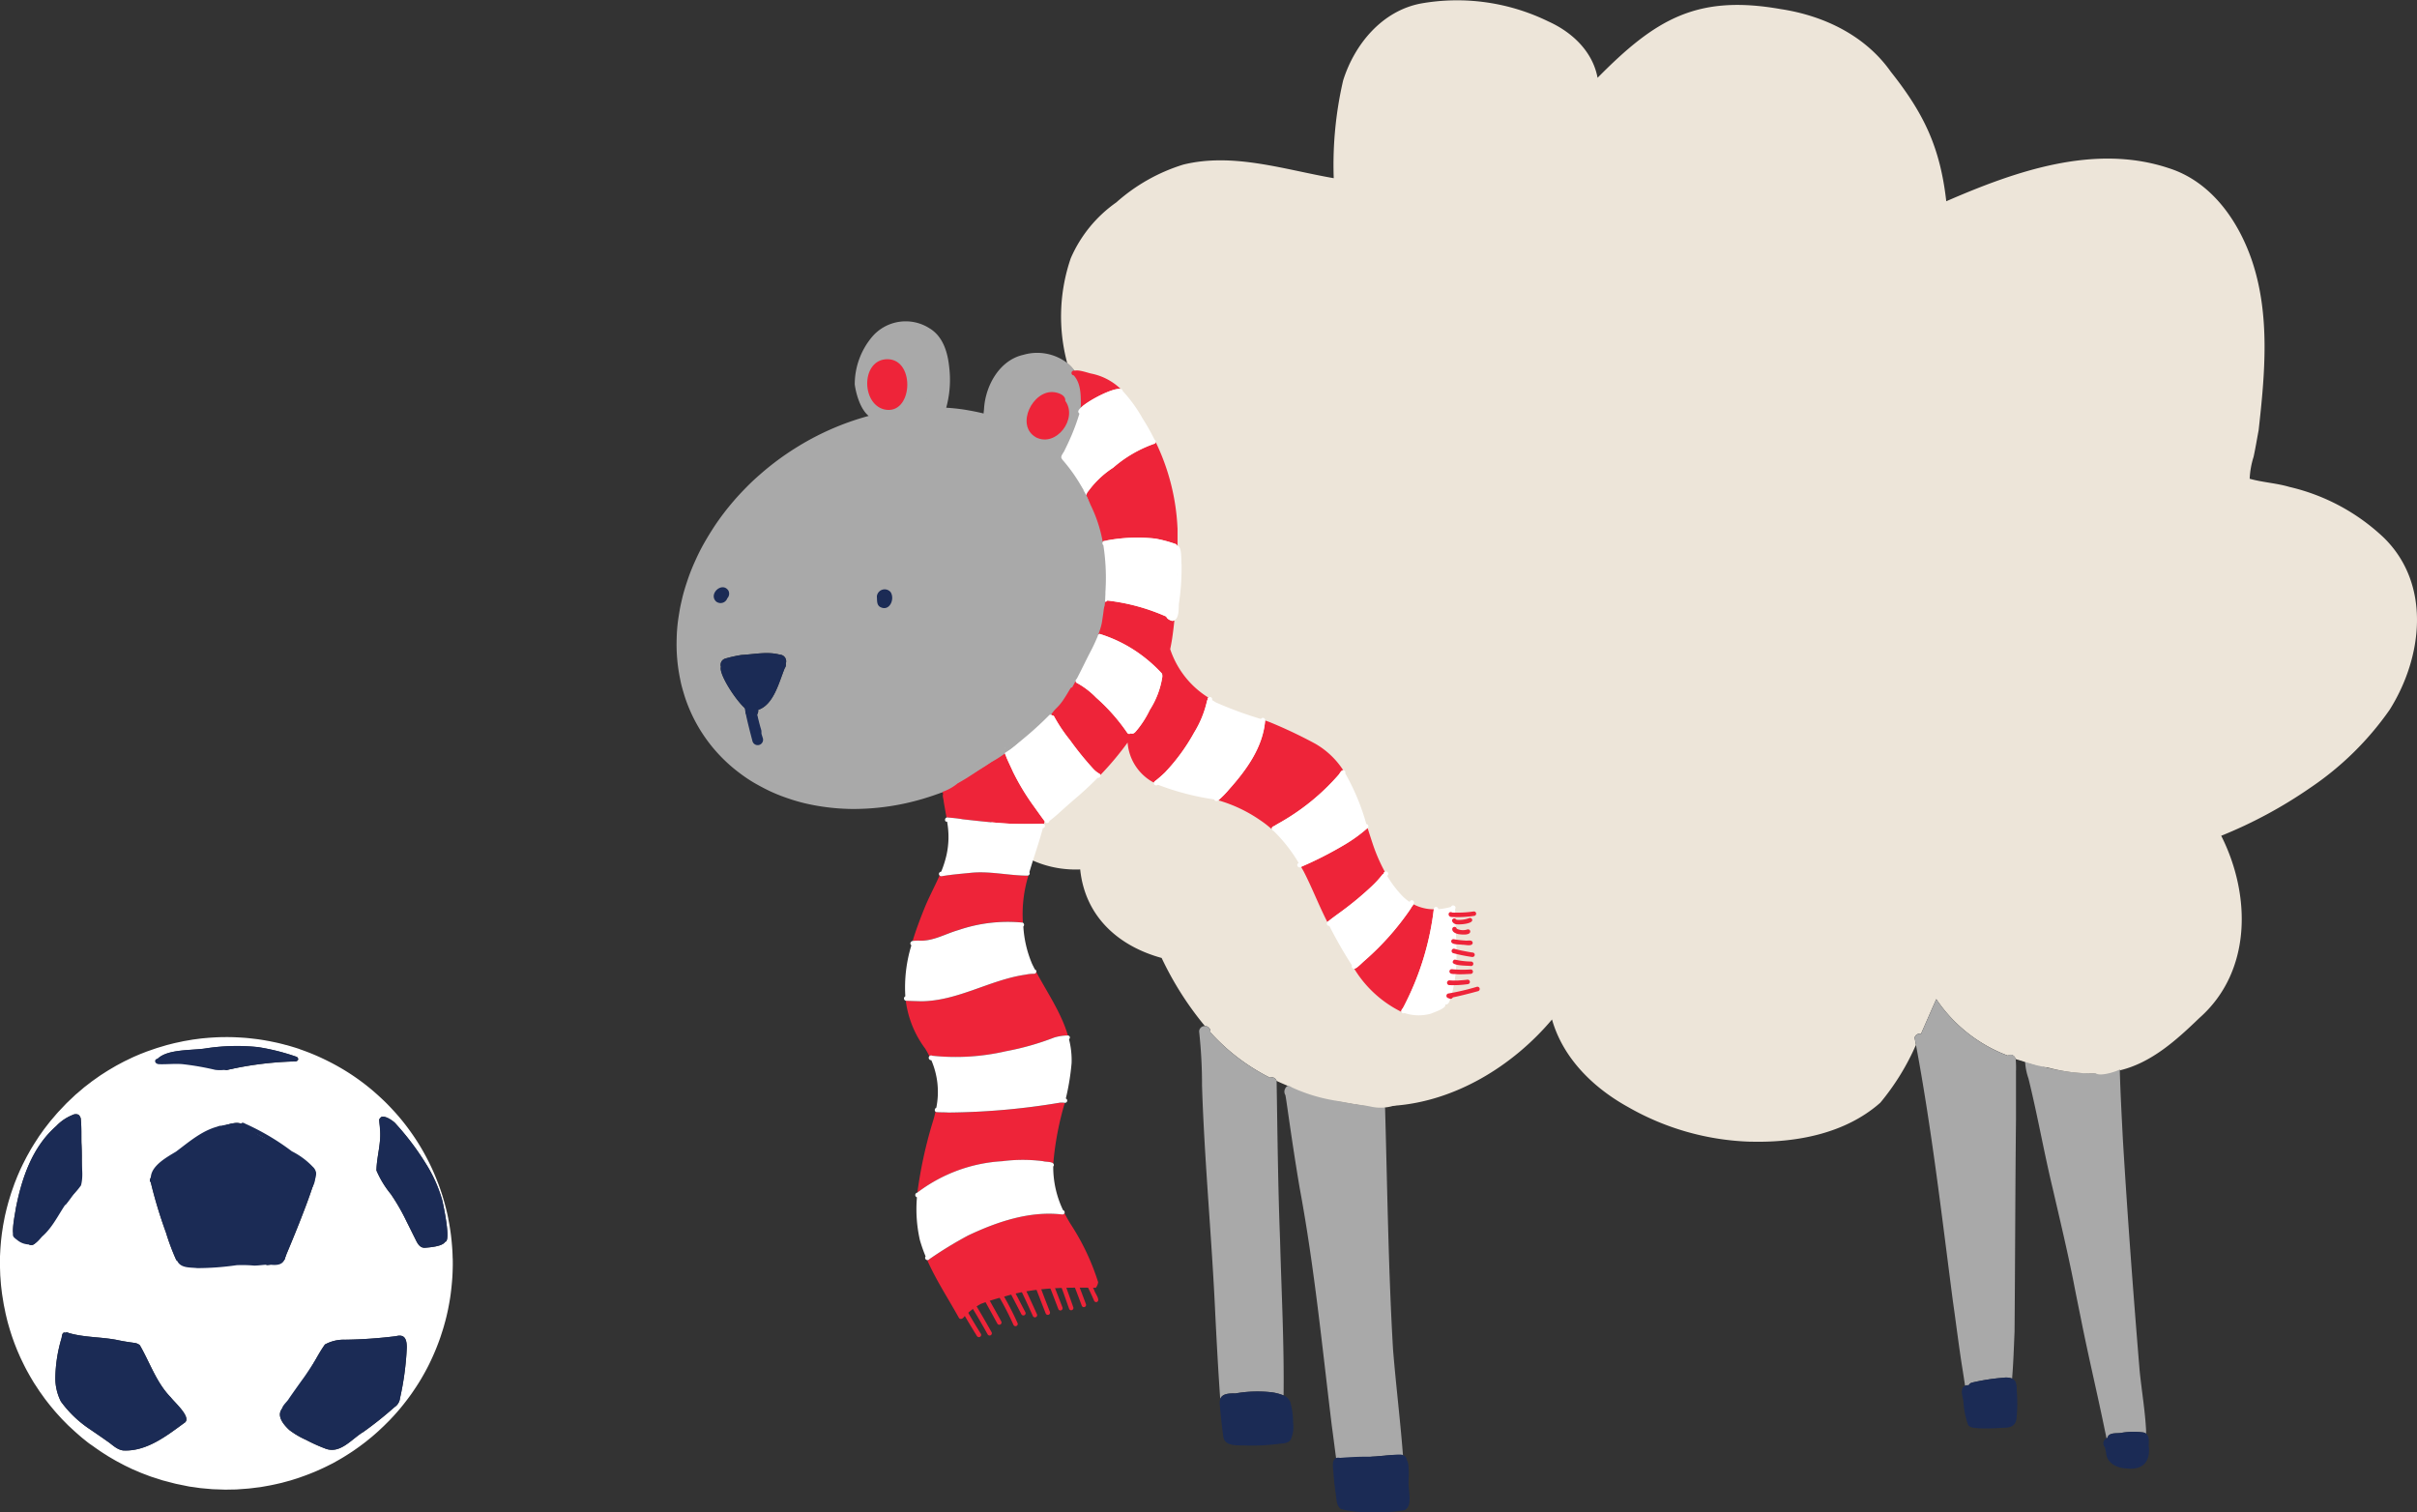 <svg id="Group_714" data-name="Group 714" xmlns="http://www.w3.org/2000/svg" xmlns:xlink="http://www.w3.org/1999/xlink" width="295.122" height="184.661" viewBox="0 0 295.122 184.661">
  <rect x="0" y="0" width="295.122" height="184.661" fill="#333333" stroke="none"/>
  <defs>
    <clipPath id="clip-path">
      <rect id="Rectangle_1999" data-name="Rectangle 1999" width="295.122" height="184.661" fill="none"/>
    </clipPath>
  </defs>
  <g id="Group_713" data-name="Group 713" transform="translate(0 0)" clip-path="url(#clip-path)">
    <path id="Path_4781" data-name="Path 4781" d="M114.029,129.712a2.465,2.465,0,0,0-.263-.063,1.566,1.566,0,0,0-1.336-.35c-.6.022-1.2.079-1.792.134-1.3.082-2.581.35-3.879.419a.678.678,0,0,0-.838.334c-.217-1.491-.392-2.988-.6-4.478-1.182-9.68-2.129-19.393-3.914-28.989-.559-3.274-1.043-6.558-1.514-9.844-.077-.522-.145-1.045-.241-1.562a.775.775,0,0,1,0-.843.649.649,0,0,1,.3-.3.75.75,0,0,1,1.051.4,37.881,37.881,0,0,0,6.079,1.64,20.773,20.773,0,0,0,3.385.425.739.739,0,0,1,1.281.017.782.782,0,0,1,.077.331c.277,9.718.4,19.689.969,29.361v.006c.359,4.456.917,8.895,1.245,13.354" transform="translate(57.299 48.413)" fill="#a9a9a9"/>
    <path id="Path_4782" data-name="Path 4782" d="M171.7,127.559c0,.12.008.249.016.386a.812.812,0,0,0-.323-.154,8.832,8.832,0,0,0-2.717.046c-.566.112-1.527-.109-1.7.629l.011,0a.486.486,0,0,0-.115.035c-.06-.312-.123-.621-.194-.927-.941-4.6-2.048-9.2-2.956-13.8l-.011-.055-.011-.049c-.276-1.352-.548-2.7-.813-4.054l0-.014c-.772-3.9-1.691-7.737-2.586-11.605-1.09-4.535-1.85-8.947-2.958-13.428a7.392,7.392,0,0,1-.411-2.085,1.082,1.082,0,0,1,.066-.257.756.756,0,0,1,1.3,0c.057.228.112.454.167.681a21.969,21.969,0,0,0,8.591.934c-.006-.136-.009-.273-.016-.408a.723.723,0,0,1,1.447,0l.006.142c.079,2.8.233,5.6.375,8.4.572,9.478,1.268,18.808,2.047,28.25.249,2.485.673,4.938.791,7.337" transform="translate(90.339 47.127)" fill="#a9a9a9"/>
    <path id="Path_4783" data-name="Path 4783" d="M105.286,55.429a24.8,24.8,0,0,1-1.885,9.347c-.258.648-.553,1.284-.824,1.825a31.322,31.322,0,0,1-5.6,7.868c-.566.577-1.149,1.142-1.732,1.653l-.285.249a31.974,31.974,0,0,1-3.134,2.416l-.032.022c-.016.011-.032.019-.087.057-.074.052-.151.1-.228.153a.716.716,0,0,0-.719.02.968.968,0,0,0-.424.708c-.156.095-.314.188-.473.28a32.954,32.954,0,0,1-6.806,3.018,29.818,29.818,0,0,1-8.944,1.409c-.28,0-.559,0-.841-.013a26.512,26.512,0,0,1-4.956-.63,21.244,21.244,0,0,1-2.28-.652,20.719,20.719,0,0,1-2.3-.922c-.638-.309-1.257-.64-1.87-.994a17.673,17.673,0,0,1-1.653-1.108A19,19,0,0,1,57.232,77.4c-.072-.082-.145-.164-.216-.247a18.976,18.976,0,0,1-3.563-6.339c-.126-.4-.247-.808-.361-1.218s-.189-.808-.271-1.215a20.719,20.719,0,0,1-.381-4.762,19.9,19.9,0,0,1,.2-2.411c.063-.408.129-.815.2-1.223.079-.43.184-.859.282-1.287.184-.785.433-1.554.69-2.316s.555-1.484.881-2.206.674-1.439,1.065-2.127c.419-.739.86-1.459,1.327-2.168a31.352,31.352,0,0,1,2.371-3.1c.451-.529.934-1.037,1.421-1.536.468-.477.952-.945,1.385-1.324.221-.2.443-.389.626-.55a33.363,33.363,0,0,1,3.977-2.937,33.142,33.142,0,0,1,8.911-3.947l.106-.03c-1.021-.816-1.551-2.713-1.7-3.854a9.04,9.04,0,0,1,2.1-5.778,5.391,5.391,0,0,1,7.048-1.053c1.628.983,2.2,2.915,2.383,4.7a12.855,12.855,0,0,1-.362,4.987c.071,0,.142.008.213.013a22.243,22.243,0,0,1,2.42.29c.648.112,1.294.241,1.93.4.025-.26.057-.52.069-.764.235-2.764,1.927-5.759,4.795-6.4A6.029,6.029,0,0,1,100.13,30a5.345,5.345,0,0,1,1.842,5.225,7.041,7.041,0,0,1-.462,1.527,14.844,14.844,0,0,1-1.669,3.457.692.692,0,0,1-.2.592c-.117.11-.235.217-.353.326.036.032.072.066.107.1a.7.7,0,0,1,.161.232l.014.028A18.976,18.976,0,0,1,103.11,46.3a20.286,20.286,0,0,1,2.176,9.128M65.762,66.689a.81.81,0,0,0-.737-1.081c-1.5-.407-3.117-.041-4.645.036a15.475,15.475,0,0,0-2,.443.791.791,0,0,0-.575.756.692.692,0,0,0,.039.257.342.342,0,0,0-.013.047c-.2.914,1.866,4.117,3.041,5.085a.739.739,0,0,0-.039.243.782.782,0,1,0,1.555-.12c1.908-.644,2.532-3.352,3.244-5.09a.734.734,0,0,0,.131-.577" transform="translate(30.184 14.328)" fill="#a9a9a9"/>
    <path id="Path_4784" data-name="Path 4784" d="M247.292,65.738c5.737,5.709,4.636,14.587.616,20.952a37.077,37.077,0,0,1-9.672,9.5,55.667,55.667,0,0,1-10.88,5.865c3.642,7.217,3.769,16.575-2.672,22.254-2.791,2.691-5.862,5.477-9.719,6.393l0-.142a.431.431,0,0,0,0-.065.723.723,0,0,0-1.442.065c0,.074,0,.148.008.222s0,.123.008.184a20.111,20.111,0,0,1-7.494-.652c-.255-.061-.507-.126-.759-.192l-.337-.088c-.054-.221-.107-.438-.161-.657l-.006-.024a.733.733,0,0,0-.789-.353.709.709,0,0,0-.506.353,1.33,1.33,0,0,0-.058.2c0,.017-.006.036-.008.055q-.6-.17-1.168-.364a.628.628,0,0,0-.685-.459.623.623,0,0,0-.277.109A18.216,18.216,0,0,1,192.567,122c-.63,1.391-1.234,2.816-1.864,4.229a.67.67,0,0,0-.788.474c.055.295.112.591.167.886a29.52,29.52,0,0,1-4.349,7.058c-4.291,3.8-10.324,4.913-15.907,4.757l.1.008a31.973,31.973,0,0,1-15.018-4.247c-4.221-2.338-7.915-5.937-9.264-10.677-4.8,5.7-11.875,10.019-19.347,10.534-.37.025-.744.043-1.117.049a.739.739,0,0,0-1.281-.017q-.6-.026-1.2-.085a20.608,20.608,0,0,1-2.189-.34c-.271-.05-.539-.1-.808-.159a37.122,37.122,0,0,1-5.272-1.481.743.743,0,0,0-.977-.436.48.48,0,0,0-.072.032q-.693-.281-1.369-.6a.6.6,0,0,0-.805-.391,24.769,24.769,0,0,1-7.274-5.54l0-.028a.647.647,0,0,0-.662-.73,39.107,39.107,0,0,1-5.291-8.321c-5.189-1.421-9.344-4.981-9.946-10.81-6.637.284-12.839-4.5-11.624-11.566a.815.815,0,0,1,.036-.148l-.262-.1c.161-.093.318-.186.474-.28a.96.96,0,0,1,.422-.706.716.716,0,0,1,.72-.02c.077-.052.154-.1.228-.154.055-.036.069-.046.087-.055l.03-.022A32.05,32.05,0,0,0,81.279,90.7c.08-.071.183-.159.285-.251.583-.511,1.164-1.075,1.73-1.653A31.259,31.259,0,0,0,88.9,80.93c.271-.54.564-1.177.824-1.825a24.791,24.791,0,0,0,1.885-9.346,20.3,20.3,0,0,0-2.176-9.13,18.968,18.968,0,0,0-3.544-4.814l-.014-.028a.7.7,0,0,0-.161-.232l-.107-.1c.118-.109.236-.216.353-.325a.693.693,0,0,0,.2-.592,14.851,14.851,0,0,0,1.669-3.459,7,7,0,0,0,.462-1.525,5.346,5.346,0,0,0-1.842-5.225,21.917,21.917,0,0,1,.433-12.793,16.2,16.2,0,0,1,5.564-6.823,22.074,22.074,0,0,1,8.176-4.614c6.093-1.5,12.358.618,18.37,1.659a45.75,45.75,0,0,1,1.149-11.935c1.4-4.442,4.771-8.511,9.519-9.4A25.352,25.352,0,0,1,145.2,2.619c2.891,1.3,5.409,3.659,6.008,6.88,7.031-7.118,12.087-10.2,22.361-8.389,5.265.8,10.323,3.221,13.443,7.65,4.078,5.146,6.024,9.259,6.772,15.814,8.4-3.651,18.074-7.073,27.173-4.04,5.162,1.637,8.482,6.375,10.16,11.312,2.239,6.653,1.574,13.841.807,20.694-.206,1.084-.381,2.173-.616,3.248a10.3,10.3,0,0,0-.477,2.671c1.591.452,3.263.528,4.86,1a24.918,24.918,0,0,1,11.605,6.279" transform="translate(43.86 0)" fill="#ede5d9"/>
    <path id="Path_4785" data-name="Path 4785" d="M68.374,47.841c-.484-.269-.381-.841-.427-1.3A.957.957,0,0,1,69.62,46c.566.851-.123,2.419-1.246,1.837" transform="translate(39.119 26.291)" fill="#1b2b55"/>
    <path id="Path_4786" data-name="Path 4786" d="M55.566,47.22c-.9-.93.772-2.435,1.528-1.311a.826.826,0,0,1-.134.953.869.869,0,0,1-1.395.358" transform="translate(31.842 26.201)" fill="#1b2b55"/>
    <path id="Path_4787" data-name="Path 4787" d="M63.061,50.8A.811.811,0,0,1,63.8,51.88a.728.728,0,0,1-.132.577c-.712,1.738-1.335,4.445-3.243,5.09a.783.783,0,1,1-1.557.12.724.724,0,0,1,.041-.241c-1.177-.967-3.243-4.173-3.043-5.086l.014-.047a.688.688,0,0,1-.039-.255.786.786,0,0,1,.575-.756,15.166,15.166,0,0,1,2-.444c1.528-.076,3.148-.443,4.645-.036" transform="translate(32.148 29.138)" fill="#1b2b55"/>
    <path id="Path_4788" data-name="Path 4788" d="M58.468,58.3c-.189-.837-.444-1.662-.618-2.5-.151-.591-.307-1.691.607-1.625a.658.658,0,0,1,.542.778,26.96,26.96,0,0,0,.711,3.006.644.644,0,0,1-1.242.344" transform="translate(33.24 31.186)" fill="#1b2b55"/>
    <path id="Path_4789" data-name="Path 4789" d="M58.679,59.382c-.3-1.15-.607-2.305-.841-3.471a8.538,8.538,0,0,1-.164-1.18.665.665,0,1,1,1.313.173,25.717,25.717,0,0,0,.964,4.127.66.66,0,0,1-1.272.351" transform="translate(33.205 31.139)" fill="#1b2b55"/>
    <path id="Path_4790" data-name="Path 4790" d="M112.4,113.69a8.937,8.937,0,0,1-.279,3.949,1.274,1.274,0,0,1-.711.8,4.632,4.632,0,0,1-3.307.61c-1.741-.466-3.935-1.012-4.642-2.866-.095-.566-.2-1.415.262-1.839a.64.64,0,0,1-.014-.673.677.677,0,0,1,.837-.334c1.3-.069,2.581-.337,3.881-.419.6-.055,1.193-.113,1.79-.134a1.569,1.569,0,0,1,1.338.35,2.561,2.561,0,0,1,.263.063.81.81,0,0,1,.583.493" transform="translate(59.516 64.929)" fill="#1b2b55"/>
    <path id="Path_4791" data-name="Path 4791" d="M168.527,112.7c.246,1.866-.708,2.937-2.609,2.743-1.157-.025-2.5-.586-2.587-1.894-.052-.238-.1-.474-.159-.709a.686.686,0,0,1,.206-1.087.445.445,0,0,1,.115-.035l-.013,0c.172-.737,1.135-.518,1.7-.629a8.831,8.831,0,0,1,2.717-.046.822.822,0,0,1,.323.153c.408.325.318.994.307,1.5" transform="translate(93.835 63.875)" fill="#1b2b55"/>
    <path id="Path_4792" data-name="Path 4792" d="M160.032,83.6a31.548,31.548,0,0,1-2.97-1.4c-.528-.3-1.412-.648-1.2-1.4l-.011.03c-.006.03-.013.058-.017.087a.675.675,0,0,1,.756-.574.657.657,0,0,1,.523.414A19.125,19.125,0,0,0,160.4,82.3a.772.772,0,0,1,.474.336.681.681,0,0,1-.846.964" transform="translate(89.717 46.252)" fill="#ede5d9"/>
    <path id="Path_4793" data-name="Path 4793" d="M161.076,82.85a.7.7,0,0,1-.433.963.727.727,0,0,1-.265.016c-.028,0-.058-.006-.087-.011A8.394,8.394,0,0,1,158.5,83.4a8.274,8.274,0,0,1-.821-.342,8.554,8.554,0,0,1-.881-.487c-.38-.269-.879-.452-1.109-.87a.677.677,0,0,1,.043-.608.665.665,0,0,1,.222-.232.723.723,0,0,1,.1-.052.687.687,0,0,1,.868.315,9.546,9.546,0,0,0,1.836,1.008l.041.016a6.581,6.581,0,0,0,1.44.3l.006,0c.109.011.214.022.323.032a.83.83,0,0,1,.189.052.614.614,0,0,1,.325.314" transform="translate(89.602 46.494)" fill="#ede5d9"/>
    <path id="Path_4794" data-name="Path 4794" d="M170.423,82.806c.249.736-.487.92-1.068,1.084-.112.033-.219.065-.312.1a4.123,4.123,0,0,1-1.122.189,10.625,10.625,0,0,1-1.164-.027,55.123,55.123,0,0,1-5.97-.446c-.372-.055-.742-.117-1.111-.187-.348-.066-.692-.142-1.035-.227q-.485-.116-.966-.258c-.317-.118-.671-.2-1.012-.318-.006-.025-.013-.049-.021-.072a.628.628,0,0,0-.685-.459.557.557,0,0,0-.2.065,1.549,1.549,0,0,1-.239-.247.659.659,0,0,1,.359-1.015.589.589,0,0,1,.276-.035.655.655,0,0,1,.507.358,17.213,17.213,0,0,0,2.28.731c.476.118.958.217,1.44.3l.008,0c.17.03.339.058.511.084.107.017.213.035.321.047.848.123,1.7.2,2.553.262,1.908.013,3.977.528,5.775-.249a.643.643,0,0,1,.881.318" transform="translate(89.46 46.603)" fill="#ede5d9"/>
    <path id="Path_4795" data-name="Path 4795" d="M162.819,84.081a.681.681,0,1,1,.44-1.248,4.324,4.324,0,0,0,2.189-.851.645.645,0,0,1,.908,0c1.021,1.243-2.691,2.316-3.536,2.1" transform="translate(93.384 47.092)" fill="#ede5d9"/>
    <path id="Path_4796" data-name="Path 4796" d="M116.72,85.515a.652.652,0,0,1-.345.849c-.679.236-1.361.46-2.045.682-.375.14-.755.269-1.139.372a5.477,5.477,0,0,1-2.751.107c-.279-.058-.561-.11-.843-.161-.993-.181-2-.329-3-.5a20.439,20.439,0,0,1-5.78-1.67c-.148-.088-.307-.167-.468-.247a2.853,2.853,0,0,1-1.309-.985c-.211-.514-.11-1.267.563-1.276a.673.673,0,0,1,.662.752c2.45,1.588,5.389,1.982,8.206,2.449a22.852,22.852,0,0,0,3.4.512,23.548,23.548,0,0,0,4-1.229.656.656,0,0,1,.849.345" transform="translate(56.965 47.605)" fill="#ede5d9"/>
    <path id="Path_4797" data-name="Path 4797" d="M108.84,118.488c.832.017,1.662-.079,2.491-.143-.008-1.443-.147-2.895-.2-4.338a52.5,52.5,0,0,1-6.158.306c.055.512.121,1.023.18,1.536.055.495.107,1,.2,1.489.8-.014,1.6-.123,2.409-.109a.65.65,0,0,1,.646.648.666.666,0,0,1-.359.581c.265.011.529.025.8.03m-1.21,1.24a11.042,11.042,0,0,1-3.382-.361c-.64-.488-.5-1.456-.671-2.168-.1-.824-.192-1.655-.244-2.485-.079-.684-.219-1.79.824-1.59a38.937,38.937,0,0,1,4.44-.131c.953-.076,1.905-.277,2.865-.274a.939.939,0,0,1,.726.312,3.2,3.2,0,0,1,.268,1.475,26.626,26.626,0,0,0,.139,2.769c.046.736.213,1.825-.556,2.241a18.751,18.751,0,0,1-4.409.213" transform="translate(59.461 64.896)" fill="#1b2b55"/>
    <path id="Path_4798" data-name="Path 4798" d="M75.86,60.419a.677.677,0,0,1,0-.953c.637-.4,1.423-1.869,2.233-1.164a.681.681,0,0,1,0,.96c-.622.4-1.44,1.858-2.234,1.158" transform="translate(43.562 33.457)" fill="#a9a9a9"/>
    <path id="Path_4799" data-name="Path 4799" d="M76.192,60.615a.666.666,0,0,1-.211-1.075c.15-.137.386-.243.526-.359.629-.306,1.423-1.415,2.105-.676.559.827-.644,1.231-1.16,1.629-.386.214-.78.695-1.261.481" transform="translate(43.636 33.54)" fill="#a9a9a9"/>
    <path id="Path_4800" data-name="Path 4800" d="M81.383,39.258c-.841-.808.632-1.478.969-2.159a11.667,11.667,0,0,0,1.473-4.7,5.993,5.993,0,0,0-.052-1.344.672.672,0,0,1,.425-.893c.823-.188.9.808.909,1.393a10.818,10.818,0,0,1-2.543,7.292c-.268.407-.706.764-1.182.411" transform="translate(46.707 17.352)" fill="#a9a9a9"/>
    <path id="Path_4801" data-name="Path 4801" d="M71.7,32.538a.683.683,0,0,1-.577-.758c.109-.944.2-1.889.3-2.835a.651.651,0,1,1,1.289.178c-.088.944-.176,1.891-.254,2.838a.677.677,0,0,1-.758.577" transform="translate(40.947 16.341)" fill="#a9a9a9"/>
    <path id="Path_4802" data-name="Path 4802" d="M69.236,33.958c-2.824-.753-2.751-6.169.477-6.122,3.44.071,3.043,6.973-.477,6.122" transform="translate(38.689 16.026)" fill="#ee2439"/>
    <path id="Path_4803" data-name="Path 4803" d="M80.665,35.895c-2.5-1.454-.372-5.783,2.223-5.5.577.077,1.437.35,1.388,1.068,1.565,2.162-1.123,5.737-3.612,4.436" transform="translate(45.8 17.489)" fill="#ee2439"/>
    <path id="Path_4804" data-name="Path 4804" d="M102.8,105.647c.17,6.322.507,12.644.43,18.967a6.077,6.077,0,0,0-1.44-.38,15.535,15.535,0,0,0-4.455.14c-.752-.019-1.6.011-1.842.685-.244-3.426-.427-6.853-.6-10.286-.421-9.363-1.325-18.641-1.623-27.994a60.034,60.034,0,0,0-.342-6.5.665.665,0,0,1,.7-.764.647.647,0,0,1,.662.73l0,.027a24.663,24.663,0,0,0,7.272,5.54.6.6,0,0,1,.807.391l.009.027c.106,6.457.17,12.949.421,19.416" transform="translate(53.5 45.78)" fill="#a9a9a9"/>
    <path id="Path_4805" data-name="Path 4805" d="M160.743,86.317q0,2.921,0,5.843c-.093,8.626-.1,17.248-.176,25.872-.084,1.905-.139,3.821-.3,5.726a2.148,2.148,0,0,0-1.043-.1,25.537,25.537,0,0,0-3.865.6.653.653,0,0,0-.4.334.629.629,0,0,0-.432.049c-.09-.585-.18-1.172-.271-1.757-.474-2.9-.819-5.822-1.239-8.731-1.349-10.389-2.564-20.85-4.486-31.13q-.083-.444-.167-.886a.674.674,0,0,1,.789-.476c.63-1.412,1.232-2.838,1.864-4.229a18.208,18.208,0,0,0,8.711,6.892.563.563,0,0,1,.072-.046.636.636,0,0,1,.2-.065.627.627,0,0,1,.685.46c.008.024.016.047.022.072a12.488,12.488,0,0,1,.035,1.577" transform="translate(85.415 44.576)" fill="#a9a9a9"/>
    <path id="Path_4806" data-name="Path 4806" d="M158.719,108.247a19.915,19.915,0,0,1-.014,3.468c-.095.93-.744,1.179-1.59,1.169-1,.052-1.995.109-2.991.061-.446-.057-1.013,0-1.328-.384a10.2,10.2,0,0,1-.572-2.739c-.014-.6-.4-1.324-.06-1.869a.675.675,0,0,1,.251-.2.628.628,0,0,1,.432-.049.645.645,0,0,1,.4-.334,25.32,25.32,0,0,1,3.864-.6,2.129,2.129,0,0,1,1.043.1.836.836,0,0,1,.446.444,2.721,2.721,0,0,1,.123.93" transform="translate(87.524 61.46)" fill="#1b2b55"/>
    <path id="Path_4807" data-name="Path 4807" d="M103.479,111.673a3.816,3.816,0,0,1-.3,2.058c-.356.506-1.018.43-1.56.52a26.107,26.107,0,0,1-4.106.178c-.923-.027-2.4.126-2.564-1.1-.173-1.341-.329-2.694-.436-4.032a1.388,1.388,0,0,1,.066-.533c.244-.673,1.09-.7,1.842-.685a15.6,15.6,0,0,1,4.455-.14,6.081,6.081,0,0,1,1.44.381,1.553,1.553,0,0,1,.8.766,8.9,8.9,0,0,1,.356,2.586" transform="translate(54.414 62.073)" fill="#1b2b55"/>
    <path id="Path_4808" data-name="Path 4808" d="M89.035,30.97c-.9-.186-3.955,1.388-4.9,2.316.019-.123.033-.247.041-.372-.008-1.232,0-2.652-.878-3.61a.286.286,0,0,1-.173-.5.29.29,0,0,1,.29-.063h0c.507-.17,1.774.321,2.1.362a7.225,7.225,0,0,1,3.522,1.863" transform="translate(47.803 16.529)" fill="#ee2439"/>
    <path id="Path_4809" data-name="Path 4809" d="M95.329,44.781q0,1.073,0,2.148a.223.223,0,0,0-.057-.006.267.267,0,0,0-.172-.208,15.422,15.422,0,0,0-2.5-.67,20.273,20.273,0,0,0-6.193.284.257.257,0,0,0-.214.123,16.962,16.962,0,0,0-1.465-4.481q-.269-.633-.574-1.24c.076-.08.088-.211.156-.3a11.347,11.347,0,0,1,3.151-3.036,15.385,15.385,0,0,1,4.981-2.91.248.248,0,0,0,.216-.227,26.872,26.872,0,0,1,2.666,10.529" transform="translate(48.453 19.72)" fill="#ee2439"/>
    <path id="Path_4810" data-name="Path 4810" d="M85.5,66.648c-.027.123-.055.244-.084.367-.154-.088-.416-.022-.6-.028-1.174.017-2.345.027-3.515-.019-1.937-.107-3.865-.326-5.791-.54-.611-.113-1.234-.162-1.853-.224a.222.222,0,0,0-.137.017c-.106-.657-.23-1.311-.34-1.959,0-.29-.2-.708-.058-.96a.178.178,0,0,1-.028-.032c-.191-.3.121-.449.356-.542a9.806,9.806,0,0,0,2.014-1.172,38.579,38.579,0,0,0,3.561-2.13,14.761,14.761,0,0,0,1.629-1.035c.284.76.667,1.5.993,2.241a28.929,28.929,0,0,0,2.529,4.187c.438.611.875,1.226,1.322,1.829" transform="translate(42.048 33.617)" fill="#ee2439"/>
    <path id="Path_4811" data-name="Path 4811" d="M84.706,68a.31.31,0,0,0,.159-.03,15.969,15.969,0,0,0-.681,5.775.266.266,0,0,0-.132-.025,18.56,18.56,0,0,0-7.732.92c-1.61.457-3.128,1.4-4.852,1.289a5.46,5.46,0,0,0-.748.043c.391-1.292.878-2.589,1.4-3.887.552-1.4,1.287-2.723,1.885-4.1a.3.3,0,0,0,.32.076c1.139-.2,2.294-.29,3.443-.4,2.316-.249,4.628.328,6.935.34" transform="translate(40.716 38.92)" fill="#ee2439"/>
    <path id="Path_4812" data-name="Path 4812" d="M89.99,83.076a5.918,5.918,0,0,0-1.7.251A32.689,32.689,0,0,1,82.4,85a27.181,27.181,0,0,1-8.986.548.288.288,0,0,0-.347.041c-.153-.306-.32-.61-.509-.915a12.407,12.407,0,0,1-2.37-5.843h0c.622.036,1.251.044,1.875.065,4.475-.03,8.388-2.62,12.752-3.251a5.15,5.15,0,0,1,1.013-.109.276.276,0,0,0,.295-.206c1.36,2.535,3.068,5.009,3.864,7.748" transform="translate(40.41 43.369)" fill="#ee2439"/>
    <path id="Path_4813" data-name="Path 4813" d="M89.076,85.475h.011a36.934,36.934,0,0,0-1.406,7.411c-.23-.247-.955-.178-1.232-.282a19.3,19.3,0,0,0-4.981,0,18.929,18.929,0,0,0-10.381,3.831,53.814,53.814,0,0,1,1.855-8.556q.213-.669.355-1.319a.3.3,0,0,0,.061.043c.492.05,1,.024,1.5.061a86.325,86.325,0,0,0,13.66-1.209,2.385,2.385,0,0,1,.556.024" transform="translate(40.927 49.193)" fill="#ee2439"/>
    <path id="Path_4814" data-name="Path 4814" d="M92.723,102.446a1.494,1.494,0,0,1-.284.673c-3.723-.05-7.515-.046-11.107,1.057a27.473,27.473,0,0,0-2.932.909,8.245,8.245,0,0,0-2.061,1.593c-.136.217-.457.377-.626.1-1.292-2.334-2.789-4.6-3.865-7.042a.3.3,0,0,0,.271-.117,47.227,47.227,0,0,1,4.748-2.9c3.525-1.666,7.489-3.013,11.438-2.556a.283.283,0,0,0,.314-.15,16.486,16.486,0,0,0,.945,1.643,28.64,28.64,0,0,1,3.159,6.784" transform="translate(41.365 54.13)" fill="#ee2439"/>
    <path id="Path_4815" data-name="Path 4815" d="M100.654,58.39a.267.267,0,0,0-.09.188.213.213,0,0,0,.006.071.278.278,0,0,0-.077.153,12.57,12.57,0,0,1-1.573,3.854,23.539,23.539,0,0,1-3.569,4.882A14.9,14.9,0,0,1,94.125,68.6a.3.3,0,0,0-.118.181,6.051,6.051,0,0,1-3.214-4.9,37.467,37.467,0,0,1-3.315,3.955.241.241,0,0,0-.109-.143,3.119,3.119,0,0,1-.807-.649,38.21,38.21,0,0,1-2.811-3.476,19.047,19.047,0,0,1-1.9-2.827.288.288,0,0,0-.262-.183.309.309,0,0,0-.142-.082,5.466,5.466,0,0,1,.586-.731,5.9,5.9,0,0,0,.922-1.094c.3-.448.575-.911.849-1.372a.272.272,0,0,1,.219-.134c.046-.084.093-.165.14-.249.1-.175.192-.353.287-.531a.271.271,0,0,0,.183.251,9.943,9.943,0,0,1,2.318,1.773,23.2,23.2,0,0,1,3.81,4.313.277.277,0,0,0,.381.082.165.165,0,0,0,.044-.036.313.313,0,0,0,.109.049c.3.041.506-.285.682-.482A12.013,12.013,0,0,0,93.5,59.9a10.382,10.382,0,0,0,1.5-3.85,1.28,1.28,0,0,0,.014-.5v0a.239.239,0,0,0-.061-.124,17.6,17.6,0,0,0-2.526-2.26,17.05,17.05,0,0,0-5.041-2.546.259.259,0,0,0-.172.1,10.405,10.405,0,0,0,.421-1.387c.145-.87.266-1.757.351-2.654a.278.278,0,0,0,.136.008.3.3,0,0,0,.2-.143A24.42,24.42,0,0,1,95.52,48.5c.071.277.466.462.717.525a.674.674,0,0,0,.269-.076q-.113,1.13-.276,2.247c-.068.43-.148.857-.236,1.281a11.081,11.081,0,0,0,4.659,5.912" transform="translate(46.89 26.792)" fill="#ee2439"/>
    <path id="Path_4816" data-name="Path 4816" d="M109.661,61.908c-.257-.011-.421.41-.588.586a27.425,27.425,0,0,1-7.319,5.915c-.172.095-.381.23-.583.344a.291.291,0,0,0-.23.337c.006.016.011.032.017.044a11.819,11.819,0,0,0-1.42-1.111,17.479,17.479,0,0,0-5.132-2.439A12.079,12.079,0,0,0,95.761,64.2c2.1-2.354,4.1-5.131,4.363-8.367.186.065.37.132.555.2a57.388,57.388,0,0,1,5.567,2.638,10.045,10.045,0,0,1,3.415,3.238" transform="translate(54.352 32.143)" fill="#ee2439"/>
    <path id="Path_4817" data-name="Path 4817" d="M111.044,69.509a.27.27,0,0,0-.143.227v.017a.289.289,0,0,0-.162.115,12.6,12.6,0,0,1-1.256,1.377,39.564,39.564,0,0,1-3.709,3.085c-.547.4-1.12.807-1.661,1.243a.3.3,0,0,0-.085.072c-1.032-2.014-1.84-4.132-2.868-6.139-.109-.2-.221-.392-.337-.588a.4.4,0,0,0,.044-.033,46.056,46.056,0,0,0,5.277-2.694,18.57,18.57,0,0,0,2.751-1.989.273.273,0,0,0,.049-.035c.222.706.443,1.4.674,2.085a21.194,21.194,0,0,0,1.426,3.255" transform="translate(58.046 36.944)" fill="#ee2439"/>
    <path id="Path_4818" data-name="Path 4818" d="M114.648,70.688l0,.033A34.346,34.346,0,0,1,111.2,82.142c-.112.232-.2.414-.342.648-.1.115-.21.277-.158.422a13.986,13.986,0,0,1-5.758-5.263.315.315,0,0,0,.189-.087.2.2,0,0,0,.077-.027c.369-.274.7-.621,1.049-.925a33.088,33.088,0,0,0,5.581-6.308c.061-.158.24-.343.339-.525a5.357,5.357,0,0,0,2.472.61" transform="translate(60.417 40.346)" fill="#ee2439"/>
    <path id="Path_4819" data-name="Path 4819" d="M114.714,70.247c.235-.24.649.079.444.362.044,3.514.567,7.209-.481,10.617-.1.336-.263,1.169-.72,1.019.183.492-1.42.975-1.732,1.13a5.55,5.55,0,0,1-3.248-.069.259.259,0,0,1-.295-.025.283.283,0,0,1-.084-.118c-.052-.145.054-.307.158-.424.135-.233.228-.416.342-.646a34.363,34.363,0,0,0,3.452-11.422l0-.033a.276.276,0,0,1,.552-.025l0,.009a7.694,7.694,0,0,0,1.551-.28.331.331,0,0,1,.063-.095" transform="translate(62.516 40.395)" fill="#fff"/>
    <path id="Path_4820" data-name="Path 4820" d="M113.331,71.085a.313.313,0,0,1,.068.459c-.1.181-.276.367-.339.523a33.042,33.042,0,0,1-5.58,6.309c-.351.3-.682.651-1.049.925a.246.246,0,0,1-.079.027.315.315,0,0,1-.189.087l-.033,0a.292.292,0,0,1-.274-.309.278.278,0,0,1,.028-.11,53.655,53.655,0,0,1-2.761-4.817.26.26,0,0,1-.18-.046.291.291,0,0,1-.065-.422.263.263,0,0,1,.087-.072c.54-.438,1.112-.838,1.659-1.243a39.585,39.585,0,0,0,3.709-3.087,12.3,12.3,0,0,0,1.256-1.377.3.3,0,0,1,.162-.115V67.8a.271.271,0,0,1,.143-.227.343.343,0,0,1,.161-.041.287.287,0,0,1,.266.3.272.272,0,0,1-.145.228,12.994,12.994,0,0,0,1.954,2.556,5.7,5.7,0,0,0,.783.633c.1-.151.216-.271.416-.169" transform="translate(59.194 38.881)" fill="#fff"/>
    <path id="Path_4821" data-name="Path 4821" d="M110.25,66.322a.287.287,0,0,1,0,.427.272.272,0,0,1-.049.035,18.57,18.57,0,0,1-2.751,1.989,46.055,46.055,0,0,1-5.277,2.694.4.4,0,0,1-.044.033.3.3,0,0,1-.438-.107.286.286,0,0,1,.143-.386,18.845,18.845,0,0,0-3.073-3.917.271.271,0,0,1-.191-.176c-.006-.013-.011-.028-.017-.044a.29.29,0,0,1,.23-.337c.2-.113.411-.249.581-.344a27.408,27.408,0,0,0,7.321-5.915c.167-.178.331-.6.588-.586a.3.3,0,0,1,.173.063.284.284,0,0,1,.074.32,27.4,27.4,0,0,1,2.575,6.188.263.263,0,0,1,.153.065" transform="translate(56.738 34.364)" fill="#fff"/>
    <path id="Path_4822" data-name="Path 4822" d="M102.486,56.7a.277.277,0,0,1,.517.145l0,.032c-.258,3.238-2.261,6.013-4.363,8.367a12.206,12.206,0,0,1-1.355,1.388c-.21.126-.391.134-.5-.091l-.006-.02a31.939,31.939,0,0,1-6.864-1.79.334.334,0,0,1-.433-.006.276.276,0,0,1-.061-.244.283.283,0,0,1,.118-.181,15.482,15.482,0,0,0,1.226-1.064,23.539,23.539,0,0,0,3.569-4.882A12.6,12.6,0,0,0,95.9,54.5a.3.3,0,0,1,.077-.151.213.213,0,0,1-.006-.071.268.268,0,0,1,.091-.188.307.307,0,0,1,.211-.079.285.285,0,0,1,.265.3.213.213,0,0,1-.016.079c.172.107.343.211.512.309a47.428,47.428,0,0,0,5.447,2" transform="translate(51.478 31.095)" fill="#fff"/>
    <path id="Path_4823" data-name="Path 4823" d="M93.917,54.056a1.281,1.281,0,0,1-.013.5,10.409,10.409,0,0,1-1.5,3.85,12.083,12.083,0,0,1-1.528,2.414c-.178.2-.381.523-.684.481a.3.3,0,0,1-.109-.049.163.163,0,0,1-.043.038.28.28,0,0,1-.383-.084A23.029,23.029,0,0,0,85.85,56.9a9.826,9.826,0,0,0-2.318-1.773.275.275,0,0,1-.183-.252.315.315,0,0,1,.14-.268h0c.544-1.042,1.056-2.115,1.584-3.144a22.345,22.345,0,0,0,.983-2.089.273.273,0,0,1,.06-.15.256.256,0,0,1,.173-.1A17.061,17.061,0,0,1,91.33,51.67a17.782,17.782,0,0,1,2.527,2.258.26.26,0,0,1,.06.126Z" transform="translate(47.987 28.282)" fill="#fff"/>
    <path id="Path_4824" data-name="Path 4824" d="M95.092,45.026a29.594,29.594,0,0,1-.325,4.705c-.049.586.049,1.724-.553,2.031a.716.716,0,0,1-.271.074c-.251-.063-.644-.247-.715-.523a24.388,24.388,0,0,0-7.192-1.967.307.307,0,0,1-.206.145.3.3,0,0,1-.136-.009.312.312,0,0,1-.2-.23l.008.036c-.117-.271,0-.411.252-.466a26.135,26.135,0,0,0-.211-6.229.31.31,0,0,1-.071-.4.251.251,0,0,1,.214-.124,20.224,20.224,0,0,1,6.193-.282,15.239,15.239,0,0,1,2.5.668.274.274,0,0,1,.173.21.312.312,0,0,1,.055,0c.563.115.418,1.918.49,2.359m-.528,1.1,0-.147c0,.158-.008.315-.013.473.006-.109.013-.217.017-.326" transform="translate(49.182 23.982)" fill="#fff"/>
    <path id="Path_4825" data-name="Path 4825" d="M93.626,36.334a.287.287,0,0,1,.14.29.245.245,0,0,1-.214.225,15.425,15.425,0,0,0-4.982,2.91A11.352,11.352,0,0,0,85.418,42.8c-.066.093-.079.222-.154.3a.229.229,0,0,1-.11.063.294.294,0,0,1-.348-.15.592.592,0,0,1,.14-.525,20.207,20.207,0,0,0-2.532-3.66.525.525,0,0,1-.1-.153c-.268-.287.257-.78.339-1.06.3-.6.585-1.207.846-1.825a26.022,26.022,0,0,0,.955-2.639.287.287,0,0,1-.137-.2c-.038-.115.068-.287.271-.487.945-.928,4.006-2.5,4.9-2.316a.268.268,0,0,1,.249.243,17.654,17.654,0,0,1,2.425,3.35,26.83,26.83,0,0,1,1.462,2.591" transform="translate(47.348 17.35)" fill="#fff"/>
    <path id="Path_4826" data-name="Path 4826" d="M89.586,62.747a.29.29,0,0,1-.342.35c-.734.75-1.5,1.47-2.29,2.159-.736.624-1.465,1.267-2.181,1.91a18.019,18.019,0,0,1-1.429,1.209c0,.12-.076.21-.295.246a.29.29,0,0,1-.2-.118c-.028-.039-.057-.077-.085-.118-.448-.6-.884-1.218-1.322-1.829a28.844,28.844,0,0,1-2.529-4.187c-.328-.742-.709-1.48-.993-2.239-.044-.113-.085-.227-.121-.34a.288.288,0,1,1,.561-.1l.013.032a41.137,41.137,0,0,0,4.91-4.229.258.258,0,0,1,.269-.1.309.309,0,0,1,.142.084.289.289,0,0,1,.262.181,19.071,19.071,0,0,0,1.905,2.828,38.213,38.213,0,0,0,2.811,3.476,3.081,3.081,0,0,0,.807.648.246.246,0,0,1,.109.145" transform="translate(44.781 31.882)" fill="#fff"/>
    <path id="Path_4827" data-name="Path 4827" d="M85.693,64.381a.263.263,0,0,1-.249.274c-.471,1.8-1.123,3.58-1.643,5.38a.285.285,0,0,1-.109.389.313.313,0,0,1-.161.03c-2.307-.013-4.617-.589-6.933-.34-1.15.113-2.305.206-3.443.4a.3.3,0,0,1-.321-.076.262.262,0,0,1-.063-.112c-.05-.225.088-.318.265-.364a12.86,12.86,0,0,0,.655-2.066,10.252,10.252,0,0,0,.063-4.028l-.173-.025a.3.3,0,0,1,.095-.479.229.229,0,0,1,.139-.017c.618.061,1.242.11,1.853.224,1.926.214,3.854.433,5.789.54,1.172.044,2.343.036,3.517.019.181.006.443-.06.6.027a.255.255,0,0,1,.124.221" transform="translate(41.89 36.47)" fill="#fff"/>
    <path id="Path_4828" data-name="Path 4828" d="M86.039,77.251a.257.257,0,0,1,.176.277.175.175,0,0,1-.008.039.277.277,0,0,1-.295.206,5.164,5.164,0,0,0-1.013.109c-4.366.63-8.277,3.221-12.751,3.251-.626-.021-1.253-.028-1.877-.066h0a.286.286,0,0,1-.169-.446.245.245,0,0,1,.112-.091,17.565,17.565,0,0,1,.739-6.23.291.291,0,0,1-.123-.266.343.343,0,0,1,.279-.268,5.709,5.709,0,0,1,.748-.041c1.724.112,3.241-.834,4.852-1.289a18.561,18.561,0,0,1,7.732-.92.253.253,0,0,1,.132.025.3.3,0,0,1,.05.466,13.8,13.8,0,0,0,1.065,4.552c.112.232.227.462.35.692" transform="translate(40.329 41.131)" fill="#fff"/>
    <path id="Path_4829" data-name="Path 4829" d="M89.1,80.705a10.386,10.386,0,0,1,.318,2.9,29.242,29.242,0,0,1-.706,4.341.275.275,0,0,1-.123.529h-.011a2.462,2.462,0,0,0-.555-.024A86.176,86.176,0,0,1,74.358,89.66c-.5-.038-1.01-.009-1.5-.061a.38.38,0,0,1-.061-.041.3.3,0,0,1,.1-.487,9.751,9.751,0,0,0-.608-5.8h0a.3.3,0,0,1-.3-.4.329.329,0,0,1,.072-.109.287.287,0,0,1,.347-.039,27.218,27.218,0,0,0,8.986-.55,32.776,32.776,0,0,0,5.89-1.67,5.861,5.861,0,0,1,1.7-.252c.136.033.221.107.222.24a.264.264,0,0,1-.1.213" transform="translate(41.428 46.191)" fill="#fff"/>
    <path id="Path_4830" data-name="Path 4830" d="M88.962,96.015a.3.3,0,0,1,.186.383.282.282,0,0,1-.314.15c-3.949-.457-7.913.89-11.438,2.556a47.591,47.591,0,0,0-4.748,2.9.294.294,0,0,1-.269.115.236.236,0,0,1-.117-.041.277.277,0,0,1-.077-.413,18.227,18.227,0,0,1-.7-1.995,17.043,17.043,0,0,1-.358-5.219.292.292,0,0,1,.035-.566l.016-.013A18.934,18.934,0,0,1,81.56,90.043a19.3,19.3,0,0,1,4.981,0c.279.1,1,.033,1.232.282a.269.269,0,0,1,.069.233.245.245,0,0,1-.074.131,12.229,12.229,0,0,0,1.194,5.321" transform="translate(40.834 51.749)" fill="#fff"/>
    <path id="Path_4831" data-name="Path 4831" d="M72.192,64.338c-.366-.184-.087-.747.273-.522a7.4,7.4,0,0,0,2.874-1.366,19.507,19.507,0,0,0,1.937-1.193c1.157-.815,2.368-1.543,3.511-2.365a8.225,8.225,0,0,0,2.176-1.686c.128-.137.246-.28.37-.421.235-.257.643.118.4.375a11.24,11.24,0,0,1-3.112,2.5c-.944.7-1.982,1.284-2.936,1.971a25.388,25.388,0,0,1-2.219,1.38,5.808,5.808,0,0,1-3.271,1.325" transform="translate(41.464 32.644)" fill="#a9a9a9"/>
    <path id="Path_4832" data-name="Path 4832" d="M84.679,40.271c-.332-.121-.377-.592-.578-.854-.112-.317-.479-.594-.429-.939-.132-.23-.277-.452-.394-.689a.279.279,0,0,1,.44-.32c.345.293,2.034,2.843.961,2.8" transform="translate(47.93 21.532)" fill="#a9a9a9"/>
    <path id="Path_4833" data-name="Path 4833" d="M85.447,48.124a.3.3,0,0,1-.332-.044c-.211-.219.039-.589,0-.881.033-.481.019-.927.019-1.4a.274.274,0,0,1,.312-.249c.719-.411.553,1.5.509,1.87-.028.3-.052.949-.509.7" transform="translate(48.954 26.191)" fill="#a9a9a9"/>
    <path id="Path_4834" data-name="Path 4834" d="M76.575,105.148c-.73-1.169-1.434-2.357-2.118-3.555-.121-.249-.476-.641-.1-.835a.3.3,0,0,1,.4.216q1.094,1.983,2.3,3.9a.276.276,0,0,1-.477.277" transform="translate(42.713 57.997)" fill="#ee2439"/>
    <path id="Path_4835" data-name="Path 4835" d="M77.559,105.255c-.882-1.571-1.781-3.136-2.765-4.644a.277.277,0,0,1,.1-.377.28.28,0,0,1,.375.1c.986,1.51,1.875,3.077,2.764,4.647a.273.273,0,0,1-.473.274" transform="translate(43.039 57.687)" fill="#ee2439"/>
    <path id="Path_4836" data-name="Path 4836" d="M78.159,104.285c-.578-1.049-1.147-2.1-1.743-3.142-.208-.366-.407-.736-.6-1.111a.276.276,0,0,1,.1-.37.27.27,0,0,1,.372.1c.752,1.432,1.576,2.827,2.343,4.251a.273.273,0,0,1-.471.274" transform="translate(43.631 57.357)" fill="#ee2439"/>
    <path id="Path_4837" data-name="Path 4837" d="M79.559,104.677a36.633,36.633,0,0,0-2.743-5.034c-.23-.424.359-.622.526-.191a37.973,37.973,0,0,1,2.72,5.012.273.273,0,0,1-.5.213" transform="translate(44.195 57.119)" fill="#ee2439"/>
    <path id="Path_4838" data-name="Path 4838" d="M79.937,103.466c-.7-1.331-1.377-2.683-2.11-4a.274.274,0,0,1,.473-.276c.731,1.317,1.4,2.669,2.107,4a.272.272,0,0,1-.47.274" transform="translate(44.787 57.03)" fill="#ee2439"/>
    <path id="Path_4839" data-name="Path 4839" d="M80.787,103.673c-.651-1.415-1.273-2.849-2.011-4.22a.272.272,0,0,1,.468-.276c.747,1.4,1.387,2.846,2.042,4.284a.271.271,0,0,1-.5.211" transform="translate(45.331 57.023)" fill="#ee2439"/>
    <path id="Path_4840" data-name="Path 4840" d="M81.664,103.587c-.443-1.123-.881-2.255-1.313-3.386-.063-.373-.712-1.284-.194-1.472a.294.294,0,0,1,.359.2c.493,1.5,1.084,2.967,1.65,4.444a.273.273,0,0,1-.5.211" transform="translate(46.035 56.835)" fill="#ee2439"/>
    <path id="Path_4841" data-name="Path 4841" d="M82.609,103.058c-.525-1.35-1.016-2.715-1.614-4.034a.272.272,0,0,1,.5-.211c.288.633.548,1.278.8,1.929.273.7.545,1.4.811,2.105a.276.276,0,0,1-.145.356.271.271,0,0,1-.355-.145" transform="translate(46.62 56.794)" fill="#ee2439"/>
    <path id="Path_4842" data-name="Path 4842" d="M83.389,103c-.474-1.311-.9-2.644-1.458-3.92a.271.271,0,1,1,.5-.211c.292.635.523,1.3.759,1.952s.47,1.311.7,1.968a.275.275,0,0,1-.145.355.271.271,0,0,1-.355-.143" transform="translate(47.157 56.828)" fill="#ee2439"/>
    <path id="Path_4843" data-name="Path 4843" d="M84.312,102.562c-.421-1.131-.851-2.261-1.3-3.382a.271.271,0,0,1,.5-.211c.452,1.12.881,2.25,1.3,3.382a.271.271,0,0,1-.5.211" transform="translate(47.78 56.885)" fill="#ee2439"/>
    <path id="Path_4844" data-name="Path 4844" d="M85.245,101.9c-.284-.668-.6-1.32-.908-1.954-.1-.336-.583-.736-.235-1.021.21-.121.386.061.452.252.263.511.49.972.726,1.483.09.35.761,1.158.318,1.385a.274.274,0,0,1-.355-.145" transform="translate(48.349 56.932)" fill="#ee2439"/>
    <path id="Path_4845" data-name="Path 4845" d="M112.228,77.328a.28.28,0,1,1,.28.28.282.282,0,0,1-.28-.28" transform="translate(64.613 44.359)" fill="#ee2439"/>
    <path id="Path_4846" data-name="Path 4846" d="M112.394,77.867a.292.292,0,1,1-.032-.583,29.438,29.438,0,0,0,3.448-.812.277.277,0,0,1,.148.533c-1.179.323-2.368.624-3.564.862" transform="translate(64.531 44.021)" fill="#ee2439"/>
    <path id="Path_4847" data-name="Path 4847" d="M112.424,76.585a.3.3,0,0,1-.295-.293.3.3,0,0,1,.295-.292,9.676,9.676,0,0,0,1.024.02c.4-.027.753-.052,1.147-.1a.274.274,0,1,1,.074.542,12.6,12.6,0,0,1-2.245.118" transform="translate(64.556 43.711)" fill="#ee2439"/>
    <path id="Path_4848" data-name="Path 4848" d="M113.278,75.723c-.312-.072-.972.1-.963-.375a.282.282,0,0,1,.315-.241,12.6,12.6,0,0,0,2.286.028.273.273,0,0,1,.273.273.278.278,0,0,1-.273.274c-.558.024-1.117.065-1.675.038l.036,0" transform="translate(64.663 43.24)" fill="#ee2439"/>
    <path id="Path_4849" data-name="Path 4849" d="M114.815,75.147c-.381-.074-2.847.028-2.11-.745a.285.285,0,0,1,.233-.02,9.5,9.5,0,0,0,1.877.217.274.274,0,0,1,0,.548" transform="translate(64.809 42.814)" fill="#ee2439"/>
    <path id="Path_4850" data-name="Path 4850" d="M115,74.531a20.246,20.246,0,0,1-2.313-.466.278.278,0,0,1,.148-.536,9.944,9.944,0,0,0,1.1.26c.38.074.758.151,1.139.2a.272.272,0,0,1-.074.539" transform="translate(64.76 42.327)" fill="#ee2439"/>
    <path id="Path_4851" data-name="Path 4851" d="M113.828,73.469c-.348-.082-1.4.039-1.376-.455a.274.274,0,0,1,.307-.233,10.571,10.571,0,0,0,1.38.165c.3.069.893-.162.942.284-.055.5-.939.2-1.291.238l.036,0" transform="translate(64.742 41.9)" fill="#ee2439"/>
    <path id="Path_4852" data-name="Path 4852" d="M113.262,72.709c-.306-.076-.731-.238-.728-.611a.274.274,0,0,1,.544-.044,1.745,1.745,0,0,0,1.313.087.276.276,0,0,1,.337.192c.074.578-1.1.432-1.465.377" transform="translate(64.789 41.351)" fill="#ee2439"/>
    <path id="Path_4853" data-name="Path 4853" d="M113.012,71.9c-.336-.033-.747-.507-.295-.7.211-.054.238.095.377.162a3.515,3.515,0,0,0,1.543-.219.277.277,0,0,1,.339.192c.154.536-1.617.643-1.963.566" transform="translate(64.78 40.954)" fill="#ee2439"/>
    <path id="Path_4854" data-name="Path 4854" d="M112.608,71.31c-.553-.039-.413-.808.093-.545a13.73,13.73,0,0,0,2.606-.132.272.272,0,0,1,.074.539,13.868,13.868,0,0,1-2.773.139" transform="translate(64.627 40.664)" fill="#ee2439"/>
    <path id="Path_4855" data-name="Path 4855" d="M8.2,104.094a4.211,4.211,0,0,1-1.736.176.863.863,0,0,1-.812-.529,21.354,21.354,0,0,0,2.548.353" transform="translate(3.256 59.727)" fill="#fff"/>
    <path id="Path_4856" data-name="Path 4856" d="M55.277,107.366c.008.274.011.547.009.821-.009.577-.025,1.153-.069,1.729q-.071.919-.188,1.833c-.076.594-.186,1.183-.3,1.77-.058.293-.126.585-.192.878-.028.121-.06.241-.091.362s-.061.255-.1.383c-.082.3-.164.6-.255.893s-.2.624-.3.934a28.158,28.158,0,0,1-1.346,3.246c-.306.635-.651,1.256-1.008,1.864s-.76,1.216-1.164,1.8c-.14.2-.287.4-.436.6-.192.254-.383.506-.581.753s-.4.5-.611.742c-.186.219-.378.43-.569.644-.079.088-.164.172-.244.258-.1.109-.2.219-.306.326s-.222.221-.331.329-.2.2-.3.3c-.238.224-.474.448-.712.668-.071.068-.148.132-.224.2l-.466.407-.038.03c-.085.077-.176.147-.265.219l-.482.391c-.23.188-.474.359-.711.539s-.468.334-.7.5-.465.312-.7.465c-.482.314-.974.611-1.476.889l-.413.232c-.128.072-.262.136-.394.2q-.4.208-.813.4c-.282.134-.566.258-.849.384s-.55.228-.827.339c-.254.1-.511.2-.767.288s-.5.183-.756.265l-.578.181c-.1.03-.192.066-.292.091q-.52.139-1.038.282c-.069.017-.139.032-.21.047l-.624.142c-.235.05-.468.1-.7.143-.347.063-.69.123-1.035.184-.093.014-.186.022-.277.033l-.668.084c-.228.028-.454.057-.684.074q-.6.043-1.194.088c-.235.017-.47.016-.7.02l-.608.011c-.074,0-.148,0-.221,0l-.055,0-1.075-.038c-.118,0-.236-.008-.355-.013-.1,0-.2-.016-.3-.024l-.9-.08c-.129-.013-.26-.02-.386-.038-.276-.041-.553-.08-.827-.12-.194-.027-.391-.046-.575-.085l-.972-.2c-.221-.046-.446-.084-.665-.14q-.574-.147-1.152-.3l-.347-.09c-.088-.022-.172-.055-.257-.082-.364-.117-.728-.235-1.092-.35-.247-.08-.488-.181-.73-.271s-.485-.18-.722-.282l-.934-.4c-.071-.03-.139-.068-.206-.1-.14-.066-.277-.134-.416-.2s-.3-.14-.441-.219q-.378-.2-.755-.4c-.145-.076-.285-.161-.427-.241l-.594-.347c-.072-.041-.143-.09-.214-.136-.132-.084-.266-.169-.4-.251-.344-.217-.678-.451-1.008-.681l-.016-.009-.011-.009c-.084-.057-.162-.118-.244-.178L10.9,130c-.238-.176-.466-.369-.7-.553s-.435-.364-.648-.55q-.293-.251-.574-.512c-.15-.139-.3-.276-.448-.414-.066-.061-.132-.12-.2-.183-.247-.252-.493-.5-.741-.752-.068-.068-.129-.142-.194-.214l-.449-.49c-.178-.2-.348-.4-.52-.608s-.348-.414-.514-.63-.359-.452-.526-.689c-.115-.161-.23-.321-.344-.482-.08-.112-.165-.224-.241-.34-.181-.277-.362-.553-.547-.829-.161-.246-.307-.5-.459-.755s-.295-.514-.438-.772c-.287-.514-.54-1.045-.794-1.574-.131-.274-.247-.553-.369-.829s-.227-.559-.339-.838-.206-.556-.307-.834-.188-.566-.279-.848-.17-.569-.254-.856-.147-.551-.214-.827l-.1-.424c-.03-.12-.05-.243-.076-.366-.039-.2-.082-.4-.123-.6-.017-.085-.036-.17-.05-.257-.058-.367-.12-.734-.178-1.1-.043-.262-.066-.526-.1-.789s-.06-.514-.077-.772c-.016-.2-.03-.411-.046-.616-.008-.106-.019-.213-.022-.317-.009-.345-.022-.689-.033-1.032,0-.091,0-.184,0-.276l0-.646c0-.293.022-.586.036-.879.011-.273.033-.547.055-.819.022-.246.041-.492.069-.737.033-.268.058-.537.1-.807.027-.175.055-.353.082-.528.019-.118.032-.238.055-.356.058-.3.117-.607.173-.908.054-.274.124-.545.186-.816.057-.246.123-.488.188-.731s.126-.468.2-.7c.055-.181.11-.361.167-.544.032-.1.06-.2.1-.306.1-.295.206-.591.307-.878s.219-.566.328-.846.233-.55.351-.826.244-.523.367-.783c.044-.1.1-.192.143-.287.093-.18.184-.359.276-.54.139-.274.3-.542.446-.812s.3-.514.457-.769.31-.487.468-.73c.068-.1.131-.21.2-.312s.162-.23.244-.344c.159-.225.314-.452.482-.67.217-.28.436-.563.656-.843.049-.065.1-.123.154-.183.143-.165.285-.332.427-.5s.3-.351.454-.518L8,88.575c.156-.164.318-.315.481-.471q.362-.34.72-.682c.076-.071.161-.135.238-.2.17-.147.342-.291.512-.436.1-.088.208-.176.31-.268.079-.066.164-.124.246-.189.165-.128.331-.257.5-.383.093-.071.181-.148.277-.214q.425-.3.849-.6c.219-.151.446-.292.668-.435s.441-.282.668-.413c.176-.106.356-.208.533-.314.087-.05.172-.1.258-.148l.889-.473c.1-.05.2-.095.3-.143l.569-.276c.329-.158.67-.3,1.005-.443.156-.068.318-.126.477-.188.176-.068.351-.143.52-.2l1.094-.378.225-.069.635-.189.334-.1c.137-.041.277-.069.414-.106.273-.069.545-.145.821-.2l.585-.124c.118-.025.238-.055.359-.076.329-.055.659-.113.988-.17.1-.017.208-.028.31-.043l.6-.08c.3-.041.607-.061.908-.09s.575-.043.862-.061c.577-.035,1.15-.043,1.727-.041.288,0,.577.009.864.021s.586.03.878.049c.578.035,1.152.106,1.727.175.277.033.553.08.829.123.123.019.244.043.367.065s.268.047.4.072l.63.131c.46.095.915.213,1.369.336.019,0,.039,0,.057.008.241.068.481.137.717.21.284.085.567.173.846.268a.29.29,0,0,1,.063.03l.151.052a27.114,27.114,0,0,1,3.046,1.279A27.763,27.763,0,0,1,42.833,84.9c.479.314.945.644,1.406.988.243.178.477.367.714.555.21.169.419.339.622.515.449.389.889.788,1.319,1.2.408.392.8.807,1.183,1.223a26.329,26.329,0,0,1,2.163,2.695,26.814,26.814,0,0,1,1.831,2.986c.276.526.54,1.057.783,1.6s.455,1.076.667,1.621c.107.271.2.547.293.823.088.26.176.52.254.785.087.3.175.594.257.9.079.287.15.578.222.87.054.216.1.433.139.618.008.039.014.077.024.118l.017.084c.008.038.014.072.02.106l0,.013,0,.016c.011.049.02.1.022.112l.016.08c.063.3.11.6.158.9s.087.574.123.862c.077.644.136,1.292.172,1.907.019.3.025.594.033.89m-.928-2c.745-.006-.191-4.414-.34-5.044A16.984,16.984,0,0,0,52,95.83a32.614,32.614,0,0,0-3.662-4.855c-.263-.359-1.642-1.3-1.926-.682a.251.251,0,0,0-.109.159c0,.369.084.747.088,1.12.189,1.71-.4,3.393-.425,5.085a11.945,11.945,0,0,0,1.757,2.888,24.993,24.993,0,0,1,1.924,3.344c.348.69.7,1.415,1.054,2.115.247.5.523,1.119,1.179,1.092.566-.05,2.171-.161,2.469-.731M48.84,124.477a35.217,35.217,0,0,0,.832-6.251c-.019-.939-.24-1.614-1.317-1.336a56.261,56.261,0,0,1-6.226.433,4.786,4.786,0,0,0-2.452.585c-1,1.4-1.672,3.006-2.65,4.421-.673,1.008-1.366,2.007-2.067,3.024-.241-.054-.364.221-.5.372-.763.9.2,2.015.882,2.638a10.226,10.226,0,0,0,2.042,1.2,20.66,20.66,0,0,0,2.408,1.081c1.8.637,3.18-1.237,4.582-2.061a45,45,0,0,0,3.788-3.021,1.482,1.482,0,0,0,.678-1.084M38.187,98.509a.249.249,0,0,0,.079-.228c-.074-.331.011-.752-.145-1.053a.265.265,0,0,0,0-.421c-1.2-.89-2.335-1.869-3.574-2.7-1.5-.961-3.192-1.669-4.77-2.516a.273.273,0,0,0-.011-.462c-.851-.648-1.88.022-2.789.139a.3.3,0,0,0-.435.323,16.154,16.154,0,0,0-2.606,1.539,22.551,22.551,0,0,0-2.71,1.853c-.394.343-.8.719-1.182,1.086-.151.225-.681.526-.805.826-.411.206-.9.487-.939.977a.3.3,0,0,0,.106.217h0a56.636,56.636,0,0,0,1.864,6.161,27.927,27.927,0,0,0,1.24,3.314.265.265,0,0,0,.28.131c.028.421.76.355,1.089.4,3.145.172,6.3-.3,9.435-.2a.354.354,0,0,0,.325.3,3.5,3.5,0,0,0,1.71-.575.517.517,0,0,0,.18.044l-.028,0a.287.287,0,0,0,.277-.3c.789-1.883,1.571-3.771,2.3-5.682q.579-1.491,1.087-3.008a.3.3,0,0,0,.024-.164m-2.28-15.166c.383.06.695-.247.351-.542a26.475,26.475,0,0,0-4.741-1.2,24.875,24.875,0,0,0-6.224.128c-1.74.315-4.871.046-6.1,1.344-.2.28.12.561.394.446a33.48,33.48,0,0,1,5.3.066,25.943,25.943,0,0,1,2.748.823,41.747,41.747,0,0,1,8.269-1.06M22.61,127.4c.7-.693-1.308-2.436-1.751-3.029-1.776-1.809-2.548-4.247-3.793-6.388a1.32,1.32,0,0,0-.711-.28c-.638-.091-1.281-.181-1.915-.32-1.985-.418-4.051-.31-6.015-.875-.126-.049-.3-.145-.427-.035-.4-.153-.433.355-.477.624a17.8,17.8,0,0,0-.767,4.86,6.27,6.27,0,0,0,.678,2.906,13.828,13.828,0,0,0,3.635,3.451c.654.454,1.309.892,1.954,1.355.649.418,1.213,1.071,2.014,1.174,2.891.148,5.356-1.826,7.575-3.443M9.916,97.188a32.341,32.341,0,0,0,.03-3.85c-.02-.956.022-1.915-.071-2.868a.793.793,0,0,0-.3-.627.827.827,0,0,0-.708.033,5.6,5.6,0,0,0-2,1.357c-2.939,2.579-4.218,6.385-4.946,10.122-.028.419-.793,3.763.087,3.331a6.236,6.236,0,0,0,1.609,1.019c.728.334,1.078-.945,1.472-1.376a37.884,37.884,0,0,1,2.654-3.645A19.581,19.581,0,0,1,9.37,98.3a1.387,1.387,0,0,0,.547-1.111" transform="translate(0 46.268)" fill="#fff"/>
    <path id="Path_4857" data-name="Path 4857" d="M9.368,89.9a32.341,32.341,0,0,1-.03,3.85,1.387,1.387,0,0,1-.547,1.111,19.581,19.581,0,0,0-1.632,2.387,38.079,38.079,0,0,0-2.654,3.645c-.394.43-.744,1.711-1.472,1.376a6.236,6.236,0,0,1-1.609-1.019c-.879.432-.115-2.912-.085-3.331C2.066,94.18,3.346,90.375,6.285,87.8a5.611,5.611,0,0,1,2-1.357.828.828,0,0,1,.708-.033.793.793,0,0,1,.3.627c.093.953.05,1.911.071,2.868" transform="translate(0.578 49.706)" fill="#1b2b55"/>
    <path id="Path_4858" data-name="Path 4858" d="M31.578,94.449a.249.249,0,0,1-.079.228.3.3,0,0,1-.024.164c-.336,1.013-.7,2.014-1.087,3.008-.725,1.911-1.506,3.8-2.3,5.684a.287.287,0,0,1-.277.3l.028,0a.507.507,0,0,1-.178-.044,3.509,3.509,0,0,1-1.711.575.35.35,0,0,1-.323-.3c-3.137-.106-6.29.367-9.435.2-.329-.043-1.06.024-1.09-.4a.267.267,0,0,1-.279-.132,27.834,27.834,0,0,1-1.242-3.314,56.53,56.53,0,0,1-1.864-6.161h0a.3.3,0,0,1-.1-.217c.038-.49.526-.771.938-.975.126-.3.654-.6.805-.826.38-.369.788-.744,1.183-1.087A22.407,22.407,0,0,1,17.25,89.3a16.272,16.272,0,0,1,2.606-1.539.3.3,0,0,1,.435-.321c.909-.117,1.94-.788,2.789-.139a.272.272,0,0,1,.011.46c1.577.848,3.273,1.555,4.77,2.518,1.24.83,2.375,1.809,3.574,2.7a.266.266,0,0,1,0,.422c.158.3.071.72.145,1.051" transform="translate(6.687 50.099)" fill="#1b2b55"/>
    <path id="Path_4859" data-name="Path 4859" d="M29.271,82.4c.342.295.032.6-.351.542a41.982,41.982,0,0,0-8.269,1.06,26.343,26.343,0,0,0-2.75-.823,33.478,33.478,0,0,0-5.3-.065c-.273.113-.6-.165-.394-.446,1.231-1.3,4.363-1.031,6.1-1.344a24.89,24.89,0,0,1,6.226-.129,26.476,26.476,0,0,1,4.741,1.2" transform="translate(6.989 46.663)" fill="#1b2b55"/>
    <path id="Path_4860" data-name="Path 4860" d="M37.214,96.768c.151.629,1.086,5.038.342,5.044-.3.57-1.905.681-2.471.731-.654.027-.931-.592-1.179-1.092-.353-.7-.7-1.426-1.054-2.116a24.865,24.865,0,0,0-1.922-3.342A11.932,11.932,0,0,1,29.171,93.1c.025-1.692.615-3.375.425-5.086,0-.372-.084-.75-.088-1.119a.265.265,0,0,1,.109-.161c.284-.613,1.662.325,1.927.682a32.8,32.8,0,0,1,3.662,4.855,17.04,17.04,0,0,1,2.007,4.492" transform="translate(16.795 49.821)" fill="#1b2b55"/>
    <path id="Path_4861" data-name="Path 4861" d="M37.183,104.9a35.217,35.217,0,0,1-.832,6.251,1.476,1.476,0,0,1-.678,1.084,44.687,44.687,0,0,1-3.788,3.021c-1.4.824-2.786,2.7-4.582,2.061a20.66,20.66,0,0,1-2.408-1.081,10.226,10.226,0,0,1-2.042-1.2c-.678-.622-1.645-1.741-.882-2.638.136-.151.258-.425.5-.372.7-1.016,1.395-2.015,2.067-3.024.979-1.415,1.651-3.025,2.65-4.421A4.786,4.786,0,0,1,29.64,104a56.259,56.259,0,0,0,6.226-.433c1.078-.277,1.3.4,1.317,1.336" transform="translate(12.489 59.59)" fill="#1b2b55"/>
    <path id="Path_4862" data-name="Path 4862" d="M18.4,111.2c.443.592,2.452,2.335,1.751,3.029-2.219,1.617-4.683,3.591-7.575,3.443-.8-.1-1.365-.756-2.015-1.174-.643-.463-1.3-.9-1.952-1.355a13.828,13.828,0,0,1-3.635-3.451,6.265,6.265,0,0,1-.678-2.906,17.812,17.812,0,0,1,.767-4.86c.044-.269.082-.777.477-.624.129-.11.3-.013.427.036,1.963.563,4.028.455,6.015.873.633.139,1.276.228,1.915.32a1.315,1.315,0,0,1,.709.28c1.246,2.143,2.019,4.579,3.794,6.388M7.257,104.555a4.237,4.237,0,0,0,1.736-.176,21.448,21.448,0,0,1-2.548-.355.865.865,0,0,0,.812.531" transform="translate(2.466 59.444)" fill="#1b2b55"/>
    <path id="Path_4863" data-name="Path 4863" d="M7.583,104.674a12.805,12.805,0,0,0-1.541-.284c-.2.022-.432-.107-.386-.336a.275.275,0,0,1,.145-.5,1.86,1.86,0,0,1,.362.014,27.722,27.722,0,0,0,2.762.41.271.271,0,0,1,.235.268c-.06.466-.673.2-.985.222-.065.262-.383.228-.592.21" transform="translate(3.186 59.615)" fill="#1b2b55"/>
    <path id="Path_4864" data-name="Path 4864" d="M2.9,101.063a2.351,2.351,0,0,1-1.32-.492c-.23-.2-.745-.474-.523-.83a.292.292,0,0,1,.517.115,2.216,2.216,0,0,0,1.765.682,12.245,12.245,0,0,0,2.184-2.4,21.483,21.483,0,0,1,2.732-3.831c.293-.337.654-.637.641-1.1a25.446,25.446,0,0,0-.175-3.474c-.024-.355-.036-.708-.054-1.062a.273.273,0,0,1,.273-.269c.471.036.227.947.318,1.25.052,1.4.418,2.828.054,4.2a10.034,10.034,0,0,1-1.193,1.383c-1.3,1.532-2.012,3.514-3.542,4.852-.446.479-.923,1.2-1.677.975" transform="translate(0.579 50.895)" fill="#1b2b55"/>
    <path id="Path_4865" data-name="Path 4865" d="M4.927,94.43a.276.276,0,0,1-.05-.381A13.039,13.039,0,0,0,6.443,91.66a.281.281,0,1,1,.525.2,14.829,14.829,0,0,1-1.659,2.523.274.274,0,0,1-.381.049" transform="translate(2.776 52.655)" fill="#1b2b55"/>
    <path id="Path_4866" data-name="Path 4866" d="M16.206,100.771c-.823-.1-1.943.028-2.406-.8-.09-.225-.191-.537-.016-.742a.287.287,0,0,1,.462.34c.113.9,2.827.646,3.515.581a26.567,26.567,0,0,0,3.481-.29c.731-.058,1.487.091,2.206.057a11.588,11.588,0,0,1,2.294-.071c.279-.033.652-.124.681-.454a7.973,7.973,0,0,1,.585-2.039c.31-1.075.578-2.159.906-3.229a.272.272,0,0,1,.525.145c-.446,1.478-.8,2.986-1.335,4.433-.153,1.3-.484,1.793-1.877,1.662-.723-.054-1.357.09-2.059.1a16.589,16.589,0,0,0-2.14-.052,34.073,34.073,0,0,1-4.822.359" transform="translate(7.881 54.078)" fill="#1b2b55"/>
    <path id="Path_4867" data-name="Path 4867" d="M23.806,93.423c-.388-.28.292-.956.388-1.309a1.605,1.605,0,0,0,.058-.829.307.307,0,0,1-.074-.3.4.4,0,0,0-.008.058.3.3,0,0,1,.293-.282c.438.052.328.667.35.986.009.585-.411,1.057-.633,1.574a.275.275,0,0,1-.373.1" transform="translate(13.638 52.256)" fill="#1b2b55"/>
    <path id="Path_4868" data-name="Path 4868" d="M27.439,93.193l0-.039c-.244-.292-.644-.4-.934-.649-.413-.3-.766-.673-1.182-.966-.939-.468-1.74-1.152-2.624-1.707a14.011,14.011,0,0,1-1.861-.841,13.357,13.357,0,0,0-2.324-1.369c-.315-.251.145-.719.4-.4,1.045.391,1.859,1.166,2.846,1.636,1.524.479,2.687,1.609,4.064,2.37a9.816,9.816,0,0,0,1.721,1.287.842.842,0,0,1,.438.6.271.271,0,0,1-.537.074" transform="translate(10.596 50.156)" fill="#1b2b55"/>
    <path id="Path_4869" data-name="Path 4869" d="M11.92,94.641c-1-1.981,1.434-3.3,2.847-4.149,1.7-1.273,3.367-2.748,5.515-3.161.78-.126,1.7-.509,2.414-.009.517.032.315.733-.156.533-.518-.411-1.229-.173-1.8-.068-2.108.329-3.8,1.7-5.416,2.973.31.224.024.511-.241.6-.846.613-1.6,1.361-2.5,1.907a1.88,1.88,0,0,0-.217,1.06c.255.337-.249.7-.452.315" transform="translate(6.727 50.13)" fill="#1b2b55"/>
    <path id="Path_4870" data-name="Path 4870" d="M26.348,96.015a.276.276,0,0,1-.1-.372c.369-.813,1.076-1.606,1.062-2.526a5.866,5.866,0,0,0-2.373-1.955,36.5,36.5,0,0,0-4.11-2.63,11.291,11.291,0,0,0-1.595-.807c-.262-.109-.728-.219-.552-.585.2-.3.47-.017.7.058A29.261,29.261,0,0,1,24.9,90.49a9.177,9.177,0,0,1,2.551,1.886c.873.775.139,1.918-.292,2.732-.224.268-.353,1.1-.808.906" transform="translate(10.734 50.091)" fill="#1b2b55"/>
    <path id="Path_4871" data-name="Path 4871" d="M19.356,83.4a33.522,33.522,0,0,0-4.043-.7c-.9-.066-1.809.033-2.713.013-.247.013-.57-.093-.581-.381a.29.29,0,0,1,.522-.167h0a27.908,27.908,0,0,1,3.594.071c1.234.115,2.464.551,3.671.668a39.805,39.805,0,0,0,4.02-.706.272.272,0,0,1,.076.539c-1.546.154-2.988.871-4.544.663" transform="translate(6.919 47.238)" fill="#1b2b55"/>
    <path id="Path_4872" data-name="Path 4872" d="M22.023,112.3c-.566-.511.451-1.2.674-1.648.531-.769,1.068-1.522,1.61-2.28.663-.884,1.21-1.823,1.842-2.717.257-.295.786-1.527,1.235-1.157a.279.279,0,0,1,0,.391,6.252,6.252,0,0,0-.756,1.024c-1.344,2.041-2.765,4.054-4.2,6.016a.291.291,0,0,1-.411.367l.008,0" transform="translate(12.582 60.126)" fill="#1b2b55"/>
  </g>
</svg>

